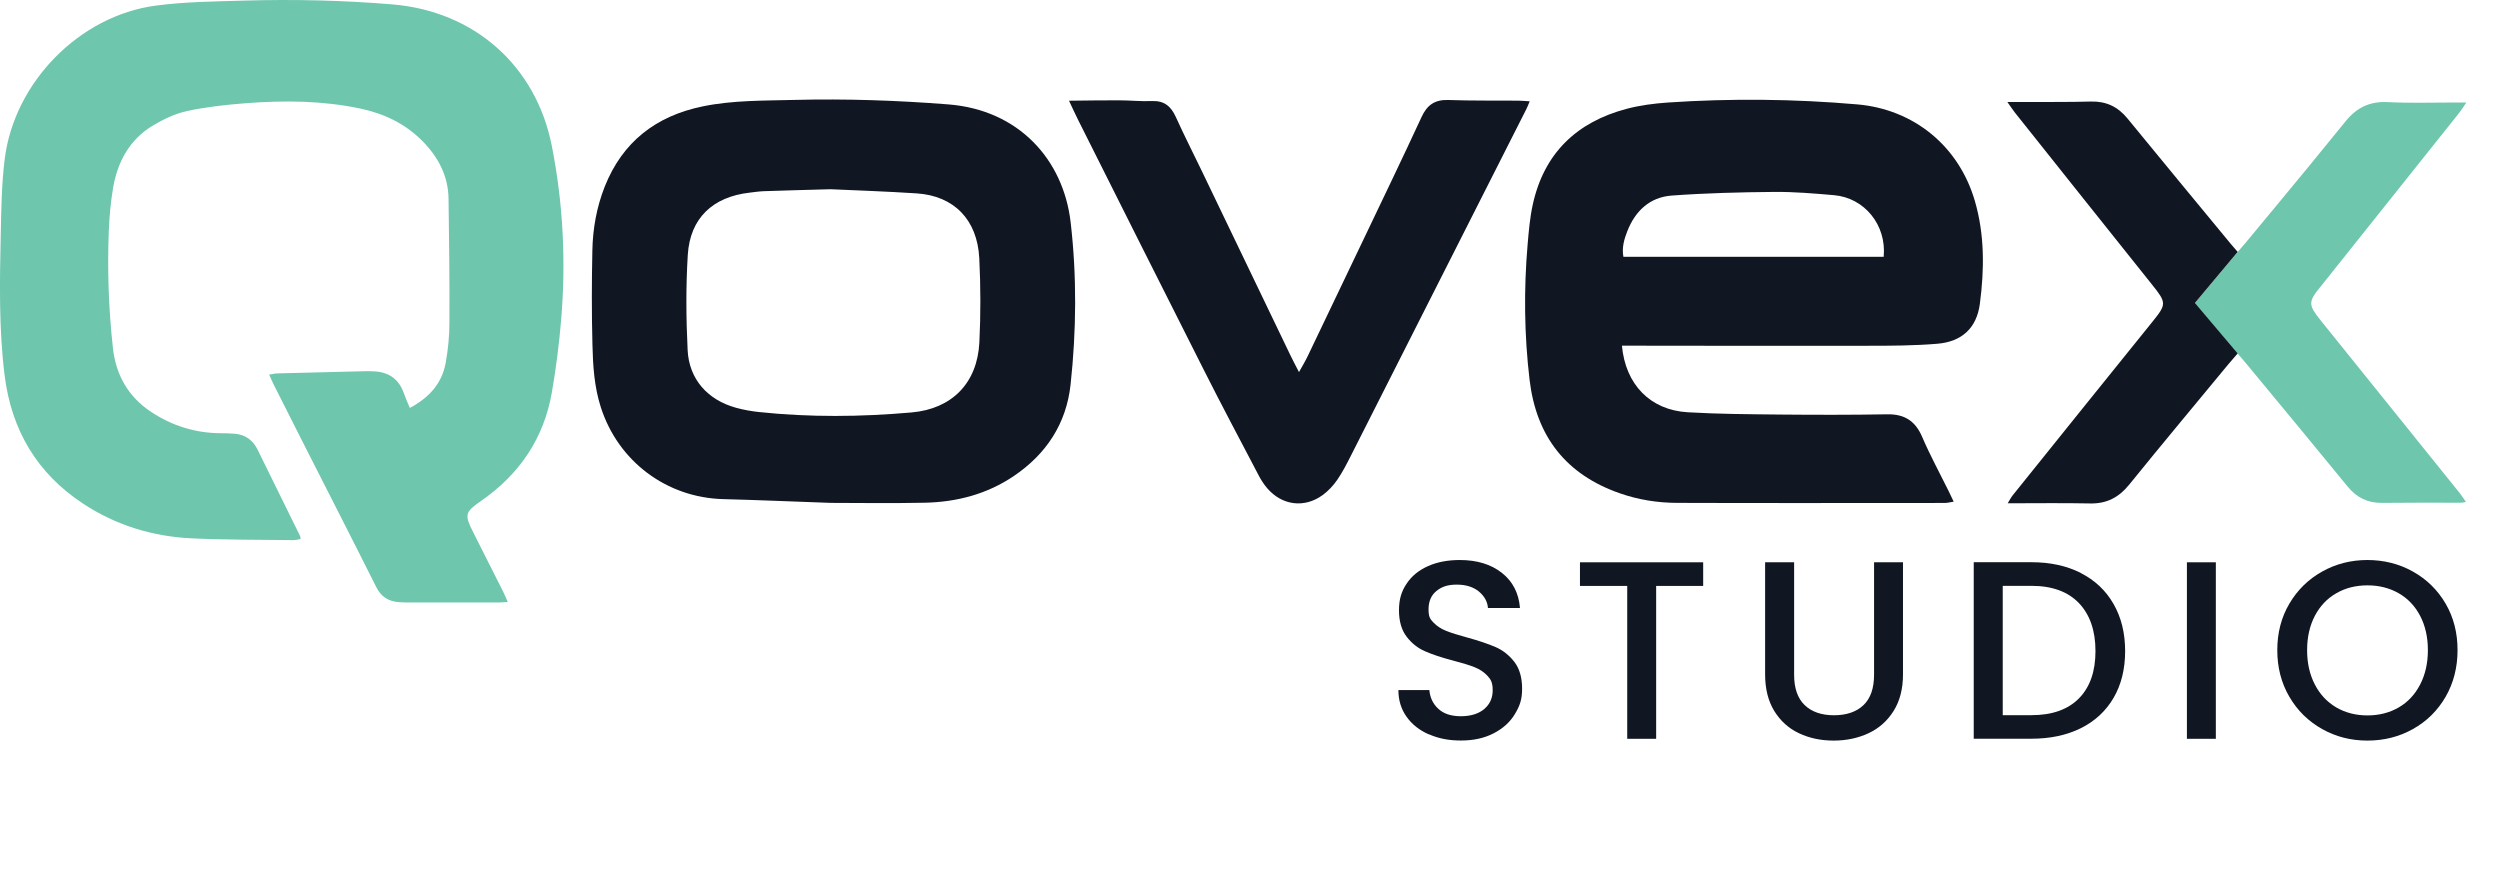 <?xml version="1.0" encoding="UTF-8"?><svg id="Layer_2" xmlns="http://www.w3.org/2000/svg" viewBox="0 0 3067.8 1088"><g id="Layer_1-2"><path d="m623.2,738.7c-5.2.3-8.3.6-11.4.6-35.8,0-71.6,0-107.4,0-5,0-10,0-15-.4-12.6-1-21.7-6.4-27.7-18.5-29.2-58.4-59-116.4-88.5-174.6-12.5-24.6-24.9-49.3-37.4-74-1.8-3.6-3.3-7.3-5.5-12.1,3.8-.6,6.7-1.4,9.7-1.5,36.2-1,72.5-1.9,108.7-2.7,4.1,0,8.2,0,12.2.3,17.1,1.4,28.7,10,34.5,26.3,2.1,5.9,4.6,11.6,7.5,18.5,23.3-12.5,39.2-29.6,43.9-54.8,3-16.4,4.7-33.3,4.7-50,.2-50.7-.3-101.5-1.1-152.2-.4-27.7-12.6-50.7-31.6-70.1-21.3-21.7-47.5-34.2-77.1-40.4-46.6-9.7-93.6-10.1-140.8-6.4-23.9,1.9-47.9,4.5-71.2,9.5-14.7,3.2-29.2,10.1-42.2,17.9-28.6,17.2-43.3,44.5-48.8,76.7-2.9,17.4-4.5,35.1-5.2,52.7-1.9,48.1-.2,96.1,5.1,143.9,3.7,32.9,18.8,59.4,46.6,77.9,25.9,17.2,54.5,26.2,85.8,26.3,5.9,0,11.8.2,17.6.7,12.8,1.2,21.8,8,27.5,19.5,17.4,35.4,34.8,70.7,52.2,106.1.4.7.3,1.7.5,3.6-2.9.5-5.9,1.3-8.8,1.3-41.7-.6-83.4-.2-125-2.2-47.9-2.3-92.7-16-133.1-42.6-56.7-37.3-87.8-90.5-96.2-157C-1.4,403.8-.4,346.1.9,288.6c.7-31.2,1-62.7,4.9-93.6C17.6,100.8,97.5,19.4,191,6.9c36.3-4.8,73.2-5.1,109.9-6.2,60.3-1.7,120.5-.3,180.7,4.7,100,8.3,176,74.9,195.5,173.4,14,70.6,17.5,142.1,11.5,213.8-2.5,29.7-6.3,59.5-11.4,88.9-9.8,56.4-39.7,100.4-86.6,133-20.2,14-20.9,17-9.9,38.7,12.3,24.2,24.5,48.5,36.7,72.8,1.8,3.6,3.3,7.3,5.7,12.7Z" style="fill:#6ec6ad;"/><path d="m1990.3,424.1c4.3,47.7,34.7,79.1,80.7,81.8,37.5,2.2,75.2,2.4,112.8,2.8,44,.4,87.9.5,131.9-.3,21.4-.4,34.7,8.2,43.1,27.9,9.6,22.4,21.4,44,32.2,65.9,2,4,3.8,8,6.4,13.4-4.4.7-7.7,1.6-11,1.6-109.2,0-218.5.3-327.7-.1-24.1,0-47.9-3.7-70.8-11.7-66.2-23-102.6-69.7-110.9-139-6.6-55.6-7.2-111.2-2.4-166.9,1.4-16.2,2.8-32.6,6.3-48.5,13.8-62.9,53.7-101.1,115-117.4,16.5-4.4,33.8-6.6,50.9-7.8,77.5-5.2,154.9-4.4,232.3,2.3,69.3,6,124.5,51,144.2,118.2,12.2,41.6,11.8,84.3,6.2,126.7-3.9,29.4-21.9,46.2-51.8,48.8-28.4,2.4-57,2.5-85.5,2.5-95.2.2-190.4,0-285.6-.1-5.3,0-10.7,0-16.1,0Zm321.2-109c3.7-38.9-23.5-72.4-61-75.6-24.3-2.1-48.8-4.2-73.2-4-42,.4-84.2,1.4-126.1,4.5-26.6,2-44.5,18.8-54.2,43.5-3.9,9.9-7,20.2-4.9,31.6h319.3Z" style="fill:#111722;"/><path d="m1019.7,617.1c-51.3-1.8-91.6-3.6-131.9-4.6-69.7-1.7-129.3-46.3-150.6-113-8-25-9.6-50.8-10.2-76.5-1-38.5-.9-77-.1-115.5.5-26.8,5.2-53.1,15.1-78.3,21.9-55.3,63.2-87,120.5-98.7,37-7.6,74.8-6.9,112.4-7.9,63-1.6,126,.6,188.8,5.5,86.6,6.8,141.2,67.9,150.1,144.6,7.7,66.3,7.1,133.1-.1,199.5-5.2,47.6-29.7,84.9-69.4,111.8-32.9,22.3-69.9,32-109.1,32.9-42.1.9-84.3.2-115.5.2Zm-.4-384.9c-31.1.9-56.4,1.5-81.8,2.4-5.9.2-11.7,1.1-17.6,1.8-45.1,5.1-73.1,31.2-75.9,76.3-2.4,38.8-2.1,77.9-.2,116.7,1.7,36,24.6,61.4,59.5,71,9.1,2.5,18.6,4.2,28,5.2,62.4,6.6,124.9,6,187.3.5,49.5-4.3,80.7-36,83.2-85.9,1.7-34.4,1.6-68.9-.1-103.3-2.4-47.5-31.2-76.6-76.7-79.6-37.1-2.4-74.2-3.7-105.7-5.1Z" style="fill:#111722;"/><path d="m1311.9,123.6c22.3-.2,41.6-.6,61-.5,13.6,0,27.2,1.5,40.7.9,15-.6,23.3,6.4,29.2,19.4,10.1,22.3,21.2,44.1,31.8,66.1,36.3,75.5,72.6,151,108.9,226.5,2.9,6.1,6.1,12,10.5,20.6,4.4-7.9,8-13.8,10.9-20,22.8-47.4,45.4-94.7,68-142.2,24-50.3,48.2-100.4,71.6-151,6.8-14.7,16.3-21.2,32.6-20.7,28.5,1,57.1.6,85.6.8,4.4,0,8.7.5,14.4.8-1.7,4.1-2.7,6.9-4.1,9.6-71.8,141.9-143.5,283.7-215.4,425.5-5.1,10.1-10.3,20.2-16.7,29.5-4.8,7-10.9,13.5-17.7,18.5-22.5,16.5-50.1,12.9-68.2-8.3-4.1-4.8-7.6-10.2-10.5-15.8-22.7-43.3-45.7-86.5-67.7-130.2-51.5-101.8-102.6-203.9-153.8-305.9-3.4-6.8-6.6-13.8-11.3-23.8Z" style="fill:#111722;"/><path d="m2693.4,371.8l52.4-62.5c3.8-4.5,6.9-7.8,9.7-11.2,10.3-12.4,20.5-24.8,30.8-37.2l1.6-1.9c30.3-36.6,60.5-73.1,90.3-110,13.7-17,29.8-24.8,51.7-23.7,27.1,1.4,54.3.5,81.6.5h15c-3.8,5.6-6.2,9.5-9.1,13.1-55.9,70.2-111.9,140.4-167.9,210.5-.8,1.1-1.7,2.1-2.6,3.2-14.4,17.7-14.3,21.7.3,39.9,57.2,71,114.3,141.9,171.4,212.9,2.4,3.1,4.5,6.4,7.4,10.6-3.1.5-4.8.9-6.5.9-32.2,0-64.4-.2-96.6.2-17.6.2-31.1-6.6-42.3-20.3-38-46.6-76.4-92.8-114.7-139.1-3-3.6-6-7.3-9-10.9-3.4-4.2-7-8.2-11.2-13.1l-52.4-61.9Z" style="fill:#6ec6ad;"/><path d="m2693.5,371.8l52.4,61.9c-4.2,4.9-7.8,8.9-11.2,13-40.7,49.3-81.7,98.3-121.9,148-12.8,15.8-27.7,23.5-47.9,23.1-33-.7-66.1-.2-101.2-.2,2.7-4.4,4.2-7.5,6.3-10,57.1-71,114.1-142,171.4-212.9,17.3-21.4,17.2-23.2-.3-45.1-56.3-70.4-112.5-141-168.7-211.6-2.7-3.4-5-7.1-9.1-12.8h20.8c27.1-.2,54.3.2,81.6-.6,18.8-.5,33.1,6.3,44.9,20.7,42.2,51.6,84.7,102.9,127.1,154.3,2.3,2.8,4.7,5.4,8.2,9.5l-52.4,62.6Z" style="fill:#111722;"/><path d="m1753.4,901.2c-11.6-5.1-20.8-12.3-27.4-21.7-6.7-9.4-10-20.3-10-32.7h38c.8,9.4,4.5,17,11.1,23.1,6.5,6,15.7,9,27.6,9s21.8-3,28.7-8.9c6.9-5.9,10.3-13.6,10.3-22.9s-2.1-13.2-6.4-17.8c-4.3-4.6-9.6-8.1-15.9-10.6-6.3-2.5-15.1-5.2-26.3-8.1-14.1-3.7-25.6-7.5-34.4-11.4-8.8-3.8-16.4-9.8-22.6-17.9-6.2-8.1-9.4-18.9-9.4-32.4s3.1-23.4,9.4-32.7c6.2-9.4,15-16.5,26.2-21.5,11.2-5,24.2-7.5,39-7.5,21,0,38.2,5.2,51.6,15.7,13.4,10.5,20.8,24.9,22.3,43.2h-39.3c-.6-7.9-4.4-14.6-11.2-20.3-6.9-5.6-15.9-8.4-27.1-8.4s-18.5,2.6-24.9,7.8c-6.4,5.2-9.7,12.7-9.7,22.4s2,12.1,6.1,16.4c4.1,4.3,9.2,7.6,15.4,10.1,6.2,2.5,14.8,5.2,25.6,8.1,14.3,3.9,26,7.9,35.1,11.8,9,3.9,16.7,10,23.1,18.2,6.3,8.2,9.5,19.2,9.5,32.9s-3,21.4-8.9,31.2c-5.9,9.8-14.5,17.6-25.9,23.5-11.3,5.9-24.7,8.9-40.1,8.9s-27.6-2.5-39.3-7.6Z" style="fill:#111722;"/><path d="m2090,690v29h-57.7v187.6h-35.5v-187.6h-58v-29h151.2Z" style="fill:#111722;"/><path d="m2201.6,690v138.1c0,16.4,4.3,28.8,12.9,37.1,8.6,8.3,20.6,12.5,36,12.5s27.7-4.2,36.3-12.5c8.6-8.3,12.9-20.7,12.9-37.1v-138.1h35.5v137.5c0,17.7-3.8,32.6-11.5,44.9-7.7,12.3-18,21.4-30.9,27.4-12.9,6-27.1,9-42.7,9s-29.8-3-42.5-9c-12.8-6-22.9-15.2-30.4-27.4-7.5-12.3-11.2-27.2-11.2-44.9v-137.5h35.5Z" style="fill:#111722;"/><path d="m2553.4,703.2c17.3,8.8,30.8,21.5,40.2,38,9.5,16.5,14.2,35.8,14.2,57.8s-4.7,41.1-14.2,57.4c-9.5,16.2-22.9,28.6-40.2,37.2-17.4,8.6-37.6,12.9-60.6,12.9h-70.8v-216.6h70.8c23.1,0,43.3,4.4,60.6,13.2Zm-2.3,153.8c13.5-13.7,20.3-33,20.3-58s-6.8-44.8-20.3-58.9c-13.5-14.1-32.9-21.2-58.3-21.2h-35.2v158.7h35.2c25.4,0,44.8-6.9,58.3-20.6Z" style="fill:#111722;"/><path d="m2719.1,690v216.6h-35.5v-216.6h35.5Z" style="fill:#111722;"/><path d="m2849.5,894.6c-16.9-9.5-30.3-22.6-40.2-39.6-9.9-16.9-14.8-36-14.8-57.2s4.9-40.2,14.8-57c9.9-16.8,23.3-30,40.2-39.4,16.9-9.5,35.5-14.2,55.6-14.2s39,4.7,55.9,14.2c16.9,9.5,30.3,22.6,40.1,39.4,9.8,16.8,14.6,35.8,14.6,57s-4.9,40.3-14.6,57.2c-9.8,16.9-23.1,30.1-40.1,39.6-16.9,9.5-35.6,14.2-55.9,14.2s-38.7-4.7-55.6-14.2Zm94-26.5c11.2-6.5,20-15.9,26.3-28.1,6.3-12.2,9.5-26.2,9.5-42.2s-3.2-30-9.5-42.1c-6.3-12-15.1-21.3-26.3-27.7-11.2-6.4-24-9.7-38.3-9.7s-27.1,3.2-38.3,9.7c-11.2,6.4-20,15.7-26.3,27.7-6.3,12.1-9.5,26.1-9.5,42.1s3.2,30.1,9.5,42.2c6.3,12.2,15.1,21.5,26.3,28.1,11.2,6.5,24,9.8,38.3,9.8s27.1-3.3,38.3-9.8Z" style="fill:#111722;"/></g></svg>